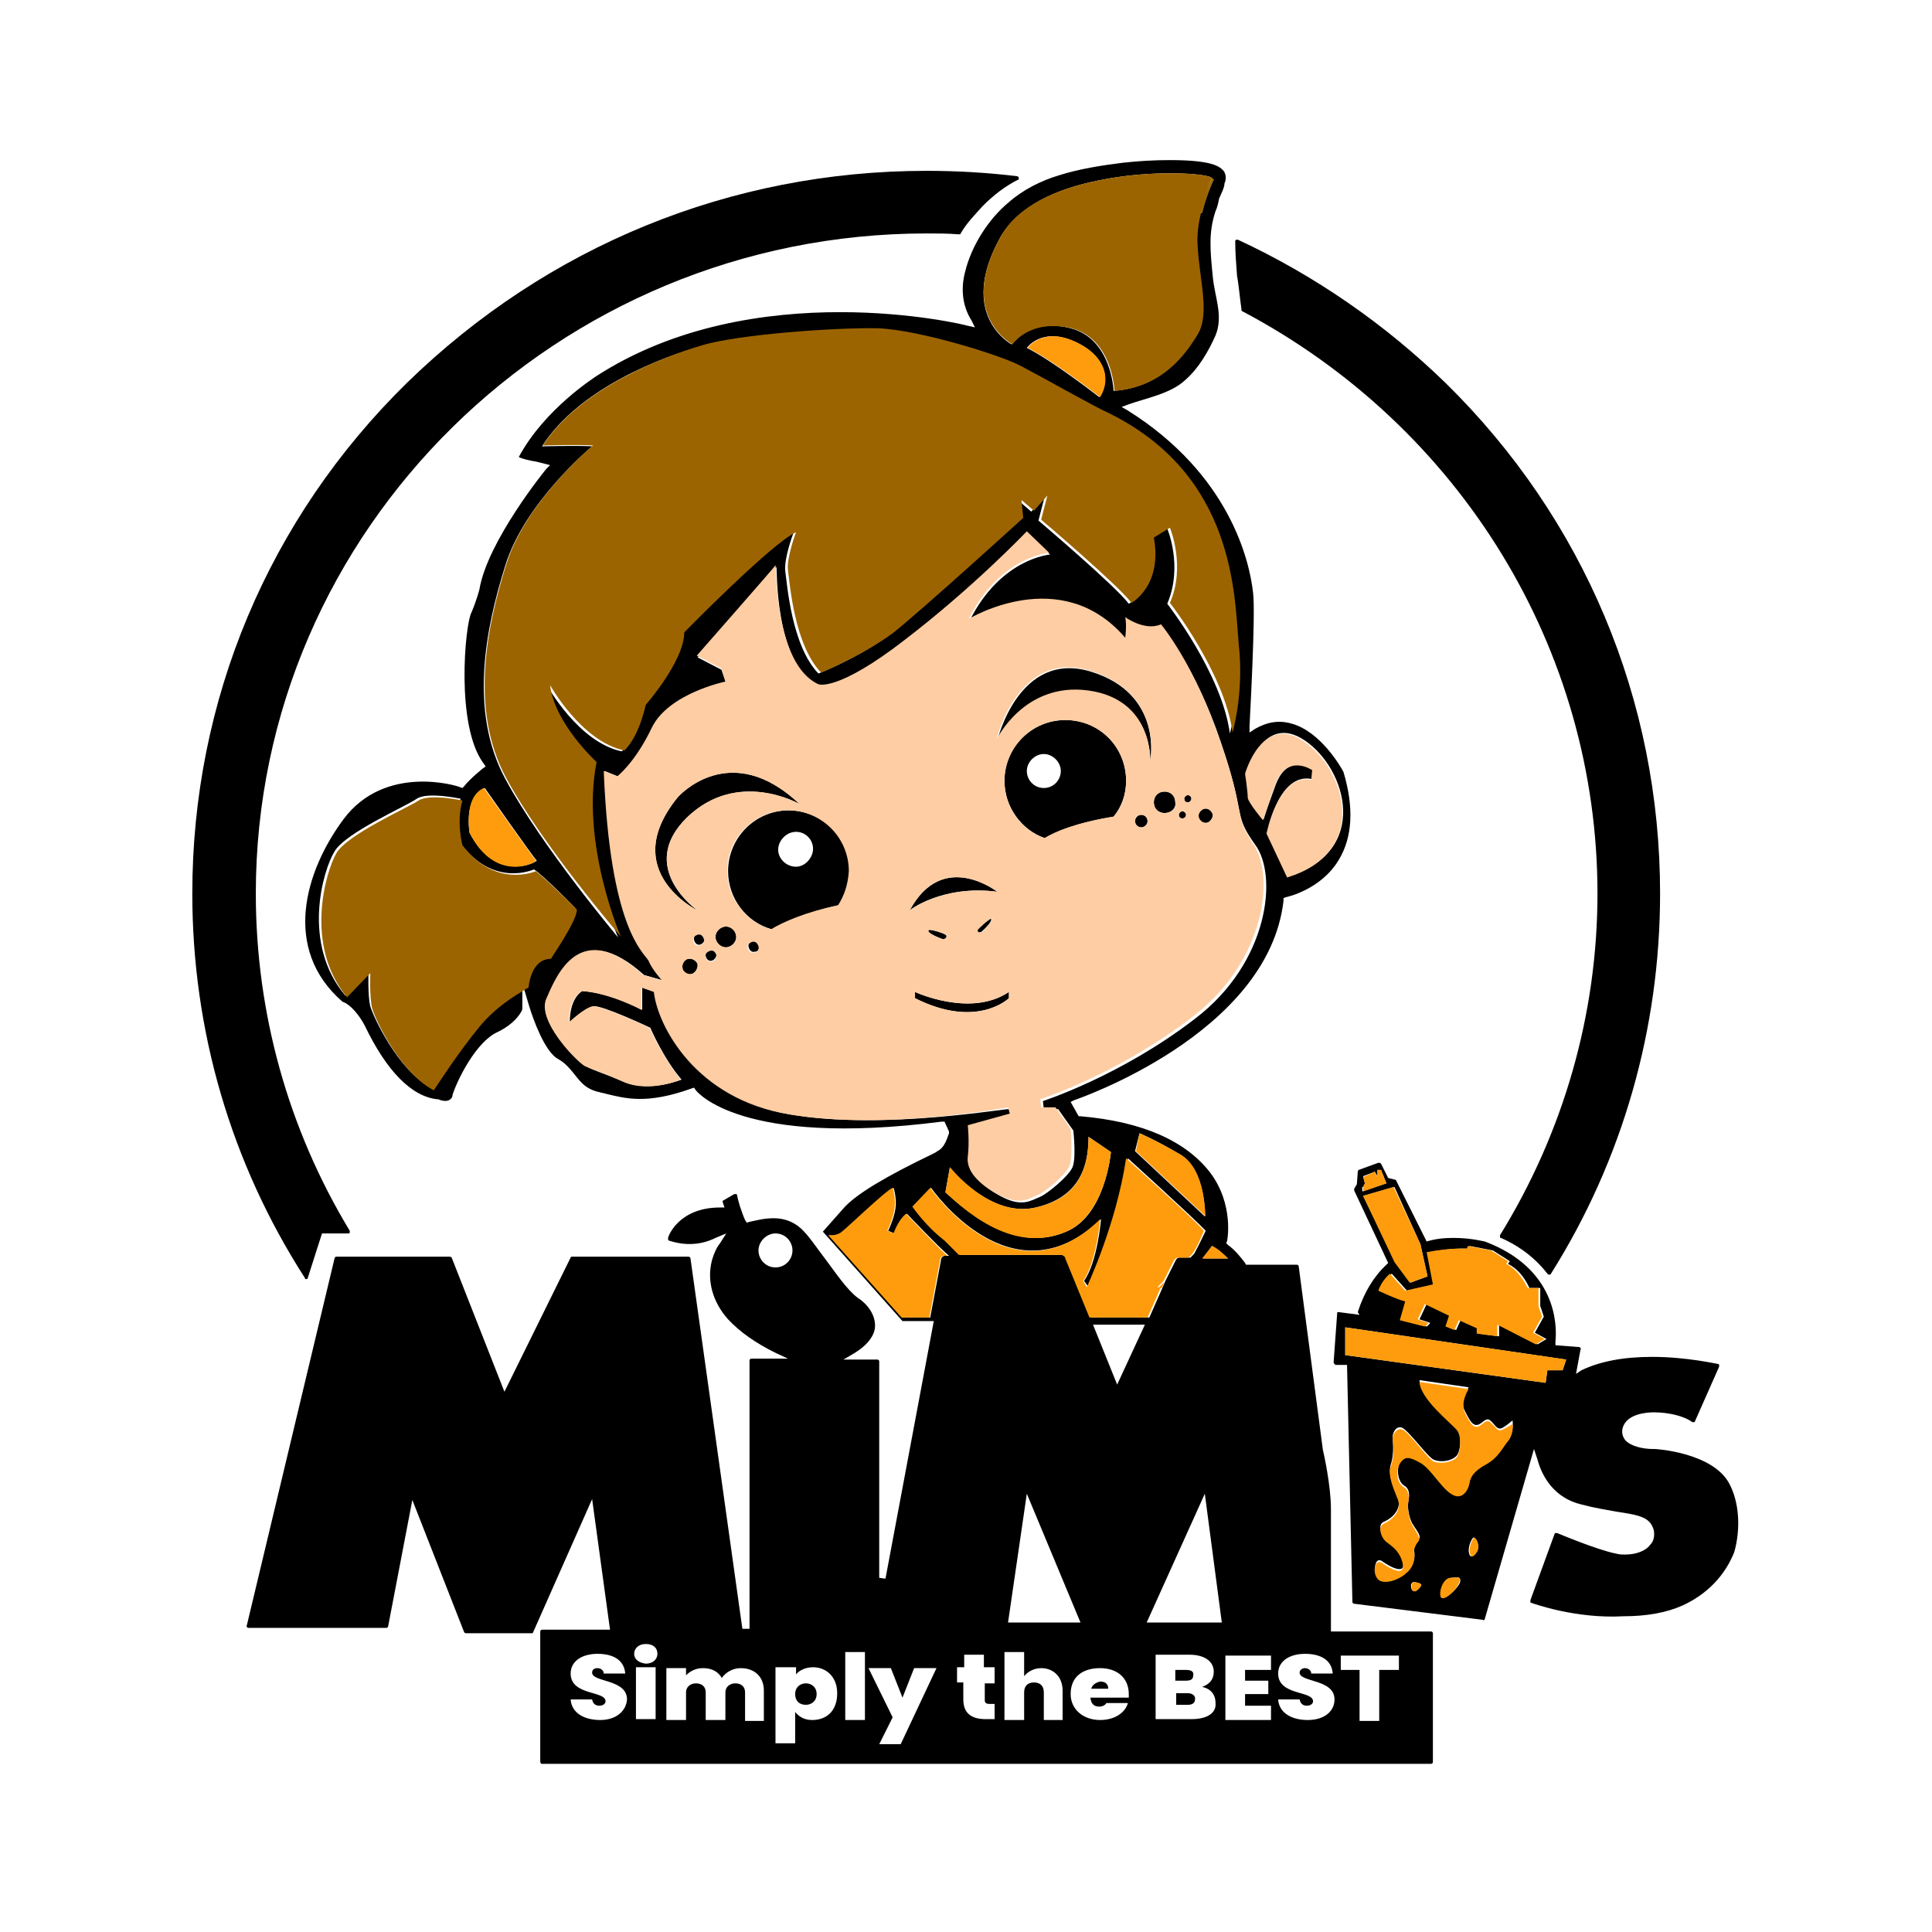 <svg xmlns="http://www.w3.org/2000/svg" xmlns:xlink="http://www.w3.org/1999/xlink" id="Layer_1" x="0px" y="0px" viewBox="0 0 216 216" style="enable-background:new 0 0 216 216;" xml:space="preserve"><style type="text/css">	.st0{fill:#9C6400;}	.st1{fill:#FFCDA3;}	.st2{fill:#FF9C0D;}</style><g id="CAFE"></g><path class="st0" d="M135.5,19.9C135.5,19.9,135.6,19.9,135.5,19.9c0,0.1-0.8,1.7-1.3,3.8c0.1,0,0.1,0,0.2,0.1 c0.5-2.1,1.3-3.7,1.3-3.7C135.7,20,135.7,19.9,135.5,19.9z"></path><g>	<path d="M81,103.6c-0.6,0.1-1.1,0.7-1,1.3c0.1,0.6,0.7,1.1,1.3,1c0.6-0.1,1.1-0.7,1-1.3C82.2,103.9,81.6,103.5,81,103.6z"></path>	<path d="M78.1,104.4c-0.4,0.1-0.6,0.4-0.5,0.7c0.1,0.4,0.4,0.6,0.7,0.5s0.5-0.4,0.5-0.7C78.7,104.6,78.4,104.4,78.1,104.4z"></path>	<path d="M79.4,106.2c-0.4,0.1-0.6,0.4-0.5,0.7c0.1,0.4,0.4,0.6,0.7,0.5s0.5-0.4,0.5-0.7C80,106.4,79.7,106.1,79.4,106.2z"></path>	<path d="M84.2,105.2c-0.4,0.1-0.6,0.4-0.5,0.7c0.1,0.4,0.4,0.6,0.7,0.5c0.4,0,0.5-0.4,0.5-0.7C84.8,105.4,84.5,105.2,84.2,105.2z"></path>	<path d="M109.2,104c0,0.4,0.5,0.2,0.5,0.2c1-0.9,1.2-1.3,1.1-1.5C110.7,102.6,109.2,103.9,109.2,104z"></path>	<path d="M111.5,99.7c0,0-6.1-4.8-9.8,2.1C101.6,101.8,105.3,98.9,111.5,99.7z"></path>	<path d="M88.2,90.6c-3.8,0-6.8,3.1-6.8,6.8c0,3,2,5.7,4.9,6.5c1.3-0.8,3.8-1.9,7.5-2.7c0.7-1.1,1.1-2.3,1.2-3.7  C95,93.6,91.9,90.6,88.2,90.6z M89,96.9C87.9,96.9,87,96,87,95S87.9,93,89,93s1.9,0.9,1.9,1.9S90,96.9,89,96.9z"></path>	<path d="M77,107.2c-0.4,0-0.8,0.5-0.7,1c0,0.4,0.5,0.8,1,0.7c0.4-0.1,0.7-0.5,0.7-1C78,107.5,77.4,107.1,77,107.2z"></path>	<path d="M129.4,144c0,0,0.3-0.3,0.7-0.7C129.7,143.7,129.4,144,129.4,144L129.4,144z"></path>	<path d="M76.8,91.4c5.7-5.5,12.6-1.5,12.6-1.5c-7.8-7.4-13.6-0.8-13.6-0.8C69,97.4,78,101.8,78,101.8S71.1,97,76.8,91.4z"></path>	<path d="M90.1,188.2c-0.6,0-1.2,0.4-1.2,1.2c0,0.8,0.5,1.2,1.2,1.2c0.6,0,1.2-0.4,1.2-1.2C91.3,188.6,90.7,188.2,90.1,188.2z"></path>	<path d="M103.8,104c-0.1,0.2,0.3,0.5,1.6,1c0,0,0.5,0,0.4-0.4C105.8,104.4,103.9,103.8,103.8,104z"></path>	<path d="M132.8,189.3h-1.3v1.3h1.3c0.5,0,0.8-0.2,0.8-0.6C133.7,189.6,133.3,189.3,132.8,189.3z"></path>	<path d="M123,188c-0.5,0.1-0.9,0.4-1,0.8h1.9C123.9,188.2,123.5,188,123,188z"></path>	<path d="M133.4,187.3c0.1-0.4-0.2-0.6-0.8-0.6h-1.2v1.2h1.2C133.2,187.9,133.4,187.7,133.4,187.3z"></path>	<path d="M132.2,91.5c0.3,0,0.4-0.2,0.4-0.4s-0.2-0.4-0.4-0.4s-0.4,0.2-0.4,0.4S131.9,91.5,132.2,91.5z"></path>	<path d="M138.8,34.6c0,0.1,0,0.2,0.1,0.2c24.4,12.9,39.7,37.8,39.7,65.1c0,13.5-3.8,26.7-10.9,38.2c0,0.1,0,0.1,0,0.2  c0,0,0,0.1,0.1,0.1c1.4,0.6,3.5,1.8,5.2,4c0.1,0.1,0.1,0.1,0.2,0.1s0.2,0,0.2-0.1c8-12.7,12.2-27.4,12.2-42.5  c0-21.6-8.5-41.9-24-57.1c-6.8-6.6-14.6-12-23.2-16h-0.1h-0.1c-0.1,0.1-0.1,0.1-0.1,0.2c0,1.2,0.1,2.5,0.2,3.8  C138.5,31.9,138.6,33.2,138.8,34.6z"></path>	<path d="M134.8,92c0.4,0,0.7-0.4,0.8-0.8c0-0.4-0.4-0.8-0.8-0.8s-0.8,0.4-0.8,0.8S134.3,92,134.8,92z"></path>	<path d="M132.8,89.7c0.3,0,0.4-0.3,0.4-0.4c0-0.3-0.2-0.4-0.4-0.4s-0.4,0.2-0.4,0.4S132.5,89.7,132.8,89.7z"></path>	<path d="M112.8,110.9c-4.3,2.9-10.5,0-10.5,0v0.7c6.9,3.5,10.5,0,10.5,0V110.9z"></path>	<path d="M34.2,143c0.1,0,0.2,0,0.2-0.1l1.6-5h2.9c0.1,0,0.2,0,0.2-0.1c0-0.1,0-0.1,0-0.2c-6.9-11.4-10.5-24.4-10.5-37.7  c0-40.7,33.7-73.8,75-73.8c1.2,0,2.4,0,3.6,0.1c0.1,0,0.2,0,0.2-0.1c0.7-1.2,1.6-2.1,2.5-3.1c1.2-1.2,2.5-2.2,3.9-2.9  c0.1,0,0.1-0.1,0.1-0.2s-0.1-0.2-0.2-0.2c-3.3-0.4-6.7-0.6-10.1-0.6c-21.9,0-42.4,8.4-58.1,23.7C30,58,21.5,78.3,21.5,99.9  c0,15.3,4.3,30.1,12.6,43C34.1,143,34.1,143,34.2,143z"></path>	<circle cx="127.6" cy="91.8" r="0.7"></circle>	<path d="M119.1,80.5c-3.8,0-6.8,3.1-6.8,6.8c0,2.9,1.9,5.5,4.5,6.4c1.2-0.7,3.5-1.7,7.7-2.4c0.9-1.1,1.4-2.5,1.4-4  C125.9,83.5,122.9,80.5,119.1,80.5z M116.7,88.1c-1.1,0-1.9-0.9-1.9-1.9s0.9-1.9,1.9-1.9s1.9,0.9,1.9,1.9S117.8,88.1,116.7,88.1z"></path>	<path d="M160,182.4h-11.2v-13.7c0-2.6-0.8-6.2-0.9-6.6l-2.7-20.5c0-0.1-0.1-0.2-0.2-0.2h-5.7l-0.1-0.2c-0.6-0.8-1.2-1.5-1.9-2  l-0.2-0.2l0.1-0.3c0,0,0.8-4-1.9-7.6c-2.7-3.5-7.5-5.7-14.5-6.3h-0.2l-0.9-1.6l0.4-0.2c0.3-0.1,21.7-7.4,23.4-22.3v-0.3l0.3-0.1  c0,0,3.9-0.8,5.9-4.2c1.5-2.5,1.7-5.8,0.5-9.8c-0.2-0.4-2.5-4.5-5.8-5.4c-1.4-0.4-2.7-0.2-4.1,0.6l-0.6,0.4v-0.7  c0-0.2,0.7-12.5,0.4-14.9c-0.4-3.7-2.7-13.3-14-20.4l-0.7-0.4c0,0,0.8-0.3,0.8-0.3c2-0.7,4.7-1.2,6.3-2.7c1.5-1.3,2.6-3.2,3.4-5  c0.9-2.2-0.1-4.3-0.3-6.5c-0.3-3-0.5-5,0.3-7.4c0.2-0.4,0.3-0.9,0.4-1.4c0.2-0.5,0.6-1.2,0.6-1.7c0.2-0.4,0.2-1-0.1-1.4  c-0.4-0.4-1-1.2-6-1.2c-1.8,0-3.5,0.1-5.3,0.3c-2.4,0.3-4.9,0.7-7.1,1.4c-2,0.6-4,1.6-5.6,3c-2.3,1.9-4.2,4.9-4.9,7.8  c-0.5,1.9-0.3,3.8,0.7,5.4c0,0,0.4,0.8,0.4,0.8l-0.9-0.2c-0.2-0.1-23.8-5.8-41.5,5.7c-0.1,0.1-5.7,3.6-8.6,9  c0.4,0.2,1.2,0.4,1.9,0.5l1.6,0.4l-0.4,0.4c-0.1,0.1-6.6,8.1-7.5,13.5c0,0-0.3,1.2-0.9,2.6c-0.7,1.3-1.8,12.7,1.4,16.9l0.2,0.3  l-0.3,0.2c0,0-1.5,1.2-2.1,2l-0.2,0.2l-0.3-0.1c-0.1-0.1-8.3-2.7-13,3.6c-4.3,5.8-6.9,14.5-0.1,20.4c0.4,0.1,1.5,0.8,2.5,2.7  c2.4,5,5.2,7.9,8.1,8.2h0.1c0.2,0.1,0.8,0.3,1.2,0.1c0.2-0.1,0.4-0.3,0.4-0.6c0.5-1.6,2.6-5.9,5-7c2.1-1,2.8-2.4,2.8-2.6v-2.3  c-1,0.5-3.3,1.9-5,4.1c-2.4,2.9-5.1,7.1-5.1,7.1c-3.8-2-6.6-8.1-6.9-9.2c-0.3-1.2-0.2-3.9-0.2-3.9l-2.6,2.7  c-4.9-5.8-2.5-14-1.2-16.1c1.2-2.1,8.1-5.1,9.2-5.9c1.2-0.8,4.9,0,4.9,0c-0.7,2.4,0,5,0,5c3.7,5,8.2,2.9,8.2,2.9  c1.1,0.7,4.6,4.3,4.6,4.3c0,1.3-2.9,5.4-2.9,5.5c-2.3,0-2.4,3.4-2.4,3.4s-0.1,0.1-0.4,0.2l0.6,2c0.4,1.3,1.7,5,3.2,5.8  c0.9,0.5,1.4,1.2,1.9,1.8c0.7,0.9,1.3,1.6,2.7,1.9c0.3,0.1,0.5,0.1,0.8,0.2c2.1,0.5,4.5,1.2,9.5-0.6l0.3-0.1l0.2,0.3  c0.1,0.1,4.9,6.4,27.5,3.5h0.3l0.5,1.1v0.2c-0.1,0.2-0.4,1.6-1.3,2c-0.1,0.1-0.3,0.2-0.5,0.3c-5.2,2.5-8.6,4.5-10,6.1l-2.3,2.6  l8.9,10h3.5l-5.4,28.8l-0.7-0.1v-24.2c0-0.1-0.1-0.2-0.2-0.2h-3.8l1.2-0.7c1.3-0.8,2.1-1.7,2.3-2.7c0.2-1.2-0.5-2.6-1.9-3.5  c-1.2-0.9-2.4-2.7-3.6-4.3c-1-1.3-1.9-2.7-2.8-3.5c-0.8-0.7-1.8-1.1-3-1.1c-1.2,0-2.1,0.3-2.7,0.4l-0.3,0.1l-0.2-0.3  c-0.4-0.9-0.8-2.2-0.9-2.8c0,0,0-0.1-0.1-0.1s-0.1,0-0.2,0l-1.2,0.7c-0.1,0-0.1,0.1-0.1,0.2l0.2,0.6h-0.5c-4.6,0-5.8,3.2-5.8,3.4  c0,0.1,0,0.2,0,0.2s0,0.1,0.1,0.1c1.8,0.6,3.6,0.5,5.2-0.3l1.2-0.5l-0.7,1.1c-0.4,0.5-0.7,1.2-0.9,1.9c-0.6,2.3,0.1,4.7,1.8,6.6  c1.4,1.5,3.2,2.7,5.2,3.7l1.5,0.7h-4.1c-0.1,0-0.2,0.1-0.2,0.2v30h-0.8l-5.8-41.4c0-0.1-0.1-0.2-0.2-0.2h-13c-0.1,0-0.2,0-0.2,0.1  l-7.4,15l-5.9-15c0,0-0.1-0.1-0.2-0.1H37.6c-0.1,0-0.2,0.1-0.2,0.2l-9.8,41c-0.1,0.1,0,0.1,0,0.2c0.1,0.1,0.1,0.1,0.2,0.1h15.4  c0.1,0,0.2-0.1,0.2-0.2l2.7-14.1l5.8,14.8c0,0,0.1,0.1,0.2,0.1h7.3c0.1,0,0.2,0,0.2-0.1l6.6-14.9l2,14.6h-7.6  c-0.1,0-0.2,0.1-0.2,0.2V197l0.1,0.2c0,0,0,0,0.1,0H160c0.1,0,0.2-0.1,0.2-0.2v-14.4C160.2,182.5,160.1,182.4,160,182.4z   M86.7,141.7c-1.1,0-1.9-0.9-1.9-1.9s0.9-1.9,1.9-1.9c1.1,0,1.9,0.9,1.9,1.9S87.8,141.7,86.7,141.7z M67.1,192.3  c-1.8,0-3.2-0.8-3.3-2.3h2.4c0.1,0.5,0.4,0.7,0.8,0.7c0.4,0,0.7-0.2,0.7-0.5c0-1.2-3.9-0.6-3.9-3.1c0-1.4,1.3-2.2,3-2.2  c1.9,0,3,0.8,3.1,2.2h-2.4c0-0.4-0.4-0.6-0.7-0.6c-0.4,0-0.6,0.2-0.6,0.5c0,1.1,3.9,0.7,3.9,3C70,191.3,68.9,192.3,67.1,192.3z   M73.3,192.2h-2.2v-5.8h2.2V192.2z M72.2,186c-0.8-0.1-1.3-0.5-1.3-1.1c0-0.6,0.5-1.1,1.3-1.1s1.3,0.4,1.3,1.1  C73.5,185.5,73,186,72.2,186z M85.5,192.4h-2.2v-3.2c0-0.6-0.4-1-1.1-1c-0.6,0-1.1,0.4-1.1,1v3.1h-2.2v-3.1c0-0.6-0.4-1-1.1-1  c-0.6,0-1.1,0.4-1.1,1v3.1h-2.2v-5.8h2.2v0.8c0.4-0.4,1-0.8,1.9-0.8c1,0,1.7,0.4,2.1,1.1c0.4-0.6,1.2-1.1,2.1-1.1  c1.6,0,2.6,1,2.6,2.5V192.4z M90.8,192.3c-0.9,0-1.5-0.4-1.9-0.9v3.5h-2.2v-8.5H89v0.8c0.3-0.4,1-0.8,1.9-0.8  c1.5,0,2.7,1.1,2.7,2.9C93.6,191.3,92.4,192.3,90.8,192.3z M135.5,139.3c0.7,0.4,1.2,0.9,1.8,1.4h-2.8L135.5,139.3z M127.4,126.7  c0,0,1.7,0.7,4.6,2.4c2.9,1.8,2.7,7,2.7,6.9l-7.8-7.3L127.4,126.7z M145.9,82.8c4.7,3.2,7.3,12.4-1.9,15.2l-2.3-4.9  c0,0,1.2-6.8,5-6l0.1-1.1c0,0-2.8-2-4.2,1.8s-1.3,3.8-1.3,3.8s-1.6-1.9-1.6-2.5c0-0.7-0.3-2.7-0.3-2.7S141.2,79.6,145.9,82.8z   M111.8,26.6c2-3.6,6.4-5.5,10.9-6.4c6.1-1.3,12.4-0.8,12.8-0.3c0.1,0.1,0.2,0.1,0.2,0.2c0,0-0.8,1.6-1.3,3.7c-0.1,0-0.1,0-0.2-0.1  c-0.3,1.2-0.5,2.5-0.4,3.8c0.2,3.8,1.4,7.6,0,9.9c-1.4,2.3-4,5.9-9.3,6.3c0,0-0.2-5.8-4.8-7c-4.6-1.2-6.6,1.8-6.6,1.8  S107,35.3,111.8,26.6z M122.9,44.4c0,0-5.4-4.2-8.1-5.5c0,0,1.6-2.3,5.1-0.8C123.5,39.6,124.3,42.3,122.9,44.4z M52.5,93.1  c0,0-0.7-4,1.7-5c0,0,5.6,8,5.8,8.1S55.5,98.9,52.5,93.1z M56.5,87.1c-4.1-7.6-2.2-16.9,0-23.9c2.2-7.1,9.7-13.3,9.7-13.3  c-1.6-0.1-5.6,0-5.6,0c4.2-6.6,13.8-10.1,17.8-11.2c4-1.2,14.8-2,19.5-1.9c4.7,0.2,14,3.1,16.1,4.3c2.1,1.2,8.5,4.8,9.5,5.1  c14.4,7.1,14.2,20.6,14.7,26c0.6,5.4-0.7,9.8-0.7,9.8c-0.9-6.7-7-14.5-7-14.5c1.8-4.2,0-8.4,0-8.4l-1.8,1.1c1,5.4-2.5,7.3-2.5,7.3  c-1.5-2-10.1-9.3-10.1-9.3l0.7-2.7l-1.5,1.7l-1.4-1.2l0.2,2c0,0-11.2,10.2-14.6,12.9c-3.4,2.6-8,4.4-8,4.4c-3-3.1-3.5-10-3.7-11.4  c-0.2-1.4,0.9-4.3,0.9-4.3c-2.7,1.2-12.5,11.2-12.5,11.2c0,3.2-4.3,8.1-4.3,8.1c-0.9,3.9-2.4,5.1-2.4,5.1c-4.8-1-8.3-7.3-8.3-7.3  c0.5,4.3,5.2,8.6,5.2,8.6c-1.8,9.1,2.7,19.5,2.7,19.5S60.6,94.7,56.5,87.1z M88.4,124.6c-10.6-1.8-14.8-10-15.2-13.7l-1.4-0.5v2.5  c0,0-3.5-1.9-6.7-2.1c0,0-1.4,0.7-1.4,3.5c0,0,1.9-1.7,2.7-1.8c1-0.1,6.3,2.4,6.3,2.4s1.5,3.5,3.5,5.8c0,0-3.4,1.4-6.3,0.3  c-2.9-1.2-3.5-1.3-4.4-1.8c-0.9-0.4-5.5-5.1-4.3-7.6c1.1-2.5,3.7-9,10.8-2.6l2.1,0.6c0,0-1.1-1.2-1.5-2.2c-0.5-1-4.3-3.5-5-21.2  l1.5,0.6c0,0,1.9-1.5,3.9-5.3c1.9-3.8,8.2-5.1,8.2-5.1l-0.5-1.5l-2.7-1.4c0,0,8.7-9.9,8.8-10.1c0.1-0.3-0.3,11,4.8,13.3  c0,0,2.1,0.9,9.7-5c7.7-5.9,13.6-12.1,13.6-12.1l2.5,2.4c0,0-5.5,0.4-9,7.4c0,0,10.4-6.3,17.5,2.1c0,0,0.2-1.4,0-2.3  c0,0,2.2,1.6,4,0.8c0,0,3.7,4.4,6.6,13c2.9,8.5,1.3,7.9,3.8,11.4c2.6,3.4,1.6,13.2-6.7,19.5c-8.3,6.4-17,9.2-17,9.2l0.1,0.9h1.6  l1.7,2.4c0,0,0.4,3.5-0.2,4.3c-0.5,0.9-2.6,2.7-3.5,3.1c-1,0.4-2,1.2-4.3,0c-2.3-1.2-3.7-2.7-3.5-4.3c0.2-1.6,0-3.5,0-3.5l4.7-1.3  l-0.2-0.7C112.8,123.8,99.1,126.4,88.4,124.6z M106.2,130.5c0,0,4.4,5.7,9.6,4.5c5.1-1.2,5.9-4.9,5.9-7.9l2.5,1.7  c0,0-0.6,7.1-5,8.9c-4.4,1.9-8.9-0.2-13.5-4.4L106.2,130.5z M96.7,192.3h-2.2v-7.6h2.2V192.3z M100.7,195h-2.4l1.5-3l-2.7-5.5h2.5  l1.3,3.3l1.3-3.3h2.5L100.7,195z M105.7,140.4c-0.3,0-0.5,0.2-0.5,0.5l-1.2,6.4h-3.1l-8.2-9.2c0,0,0.8,0.2,1.4-0.3  c0.6-0.4,4.9-4.6,5.8-5c0,0,0.4,1.2,0.2,2.4c-0.2,1.2-0.8,2.4-0.8,2.4l0.7,0.3c0,0,0.5-1.5,1.4-2.2c0,0,3.5,3.7,4.7,4.7H105.7z   M105.7,138.7c-2.2-1.7-3.6-3.8-3.6-3.8l2-2.1c0,0,9,13.1,19,3.5c0,0-0.4,4.8-1.9,6.9l0.5,0.7c0,0,3.4-6.9,4.4-14.4  c0,0,7.4,6.7,8.7,8.1c0,0-0.9,1.9-1.2,2.4c0,0.1-0.3,0.4-0.5,0.6h-1.2c-0.3,0-0.4,0.2-0.5,0.4l-1.1,2.2l-0.3,0.7l-1.5,3.4h-6.5  l-2.7-6.6c-0.1-0.3-0.3-0.4-0.4-0.4h-11.5C106.7,139.7,106.1,139.1,105.7,138.7z M120.8,181.4h-8.1l2.1-14.4L120.8,181.4z   M111.3,188.2h-1.2v1.9c0,0.3,0.2,0.4,0.5,0.4h0.6v1.7h-1c-1.4,0-2.5-0.5-2.5-2.2v-1.9h-0.7v-1.7h0.8v-1.4h2.2v1.4h1.2V188.2z   M118.9,192.3h-2.2v-3.1c0-0.7-0.4-1.1-1.1-1.1s-1.1,0.4-1.1,1.1v3.1h-2.2v-7.6h2.2v2.7c0.4-0.5,1.1-0.9,1.9-0.9  c1.4,0,2.4,1,2.4,2.5V192.3z M126.2,189.8h-4.3c0.1,0.7,0.4,1,1,1c0.4,0,0.7-0.2,0.8-0.4h2.4c-0.3,1.1-1.5,1.9-3.1,1.9  c-1.9,0-3.3-1.2-3.3-2.9c0-1.9,1.3-2.9,3.3-2.9c1.9,0,3.2,1.1,3.2,2.9C126.2,189.6,126.2,189.8,126.2,189.8z M124.9,154.8l-2.7-6.7  h5.8L124.9,154.8z M133.2,192.2h-4v-7.2h3.8c1.6,0,2.7,0.7,2.7,1.9c0,0.9-0.5,1.4-1.3,1.7c1,0.2,1.5,0.9,1.5,1.8  C136,191.5,135,192.2,133.2,192.2z M128.2,181.4l6.5-14.4l1.9,14.4H128.2z M142.1,186.7h-2.9v1.2h2.6v1.5h-2.6v1.3h2.9v1.6H137  v-7.2h5.1V186.7z M146.2,192.3c-1.8,0-3.2-0.8-3.3-2.3h2.4c0.1,0.5,0.4,0.7,0.8,0.7c0.4,0,0.7-0.2,0.7-0.5c0-1.2-3.9-0.6-3.9-3.1  c0-1.4,1.3-2.2,3-2.2c1.9,0,3,0.8,3.1,2.2h-2.4c0-0.4-0.4-0.6-0.7-0.6s-0.6,0.2-0.6,0.5c0,1.1,3.9,0.7,3.9,3  C149.2,191.3,148.1,192.3,146.2,192.3z M156.3,186.7h-2.1v5.7h-2.2v-5.7h-2.1v-1.6h6.5V186.7z"></path>	<path d="M193.3,165.8c-1.9-3.4-8.1-3.8-8.3-3.8h-0.2c-1.1,0-2.5-0.3-3.1-1c-0.3-0.4-0.4-0.8-0.3-1.3c0.4-1.6,2.6-1.8,3.5-1.8  c1.6,0,3.4,0.4,4.3,1.1c0.1,0,0.1,0,0.2,0c0,0,0.1,0,0.1-0.1l2.7-6.1c0-0.1,0-0.1,0-0.2c0,0,0-0.1-0.1-0.1c-0.1,0-3.5-0.8-7.4-0.8  c-3.2,0-5.8,0.5-7.9,1.5l-0.6,0.4l0.5-2.7c0.1-0.1,0-0.2,0-0.2c-0.1-0.1-0.1-0.1-0.2-0.1l-2.6-0.2v-0.4c0.2-1.9,0.1-8.2-7.9-11.2  c-0.1,0-1.5-0.4-3.5-0.4c-1.1,0-2,0.1-3,0.4l-3.4-6.8c0,0,0-0.1-0.1-0.1l-0.8-0.2l-0.8-1.6c-0.1-0.1-0.2-0.1-0.3-0.1l-2.2,0.8  c0,0-0.1,0.1-0.1,0.2l-0.1,1.4l-0.3,0.5c0,0.1,0,0.1,0,0.2l3.8,8.1l-0.2,0.2c-1.4,1.3-2.5,3.1-3.2,5.3L152,147l-2.3-0.3h-0.1  c-0.1,0-0.1,0-0.1,0.1l-0.4,5.5c0,0.1,0.1,0.2,0.1,0.2c0.1,0.1,0.1,0.1,0.2,0.1h1.2l0.6,26.5c0,0.1,0.1,0.2,0.2,0.2l14.4,1.8  c0.1,0.1,0.2,0,0.2-0.1l5.5-19l0.4,1.2c0.5,1.9,1.9,4.3,4.9,5c1.5,0.4,2.8,0.6,3.9,0.8c2.6,0.4,3.8,0.6,4.2,2.1  c0.1,0.6,0,1.2-0.4,1.6c-0.5,0.7-1.6,1.1-2.8,1.1c-0.4,0-0.6,0-1-0.1c-2.1-0.4-6.6-2.3-6.6-2.3c-0.1,0-0.1,0-0.2,0  c0,0-0.1,0-0.1,0.1l-2.7,7.4c0,0.1,0,0.1,0,0.2c0,0,0,0.1,0.1,0.1c0.3,0.1,5,1.8,10.3,1.5c2.6,0,4.8-0.4,6.6-1.2  c3.5-1.6,5.1-4.2,5.8-6C194.6,171,194.5,168,193.3,165.8z M152.4,132.7l0.2-0.4l-0.2-0.8l1.3-0.5l0.3,0.5v-0.7h0.4l0.6,1.5  l-2.7,0.9V132.7z M152.4,133.7l3.5-1l2.9,6.4l0.8,3.6l-1.9,0.7l-1.7-2.3L152.4,133.7z M155.6,142.4l1.7,1.9l3.1-0.7l-0.7-3.6  c2.7-0.5,4.1-0.4,4.5-0.4l0.1-0.3l2.6,0.5l1.9,1.2l-0.2,0.3c1.5,0.8,2.1,2.1,2.4,2.7h1.2v2l0.4,1.2l-1,1.8l1.3,0.7l-1,0.6l-4.3-2.2  v1.3l-2.3-0.3v-0.6l-2-0.9l-0.5,1.1l-1-0.4l0.4-1.2l-2.7-1.3l-0.8,1.7l1.2,0.4c0,0-0.3,0.4-0.4,0.4c-0.1,0-2.8-0.7-2.8-0.7l0.7-2.1  c-0.9-0.3-3-1.2-3-1.2C154.7,143.1,155.6,142.4,155.6,142.4z M158.8,177.4c-0.3,0.4-0.6,0.6-0.9,0.4c-0.2-0.2-0.3-1.1,0.4-0.9  C158.7,177,159.1,177.1,158.8,177.4z M163.2,177c-0.4,0.8-1.7,1.9-2,1.6c-0.4-0.5,0.2-2.2,1.1-2.2  C162.7,176.4,163.5,176.1,163.2,177z M165.1,173.4c-0.4,0.7-0.8,0.9-0.9,0c0-0.9,0.5-1.5,0.5-1.5  C165,171.9,165.5,172.7,165.1,173.4z M168.7,160.8c-0.7,0.9-1.1,1.9-2.5,2.7c-1.4,0.8-1.8,1.5-1.9,2.1c-0.1,0.6-0.8,2-2.1,1.2  c-1.2-0.9-2.4-2.9-3.5-3.5c-1.2-0.6-1.6-0.7-2.1,0c-0.5,0.8-0.4,2.3,0.4,2.8c0.9,0.5,0.4,1.9,0.4,2s0,1.5,0.6,2.4  c0.6,0.9,0.9,1.3,0.6,1.6s-0.6,0.9-0.5,1.3c0.1,0.4,0.1,1.5-0.9,2.3c-1,0.9-2.7,1.3-3.2,0.6c-0.5-0.7-0.3-2.4,0.6-1.7  c1,0.7,2.7,1.5,2.2-0.1c-0.4-1.6-1.8-2.1-2-2.5c-0.3-0.4-0.9-1.6,0-1.9c0.9-0.4,1.9-1.4,1.5-2.6c-0.4-1.2-1.2-2.6-0.8-3.8  c0.4-1.2,0.2-2.7,0.2-3.1c0-0.3,0.3-1.2,1-1s2.9,3.3,3.6,3.6s1.9,0.2,2.5-0.4c0.5-0.4,0.7-2.5,0-3.2c-0.7-0.8-4-3.4-4.1-5.3  l5.5,0.8c0,0-1.1,1.5-0.4,2.7c0.6,1.2,0.9,1.6,1.4,1.5c0.5-0.1,0.9-0.9,1.4-0.5c0.5,0.4,0.7,1,1.2,0.9c0.4-0.1,1.3-0.9,1.3-0.9  S169.3,159.9,168.7,160.8z M174.7,153.2H173l-0.2,1.4l-22.4-3.1v-3.1l24.7,3.6L174.7,153.2z"></path>	<path d="M130.2,90.9c0.7,0,1.3-0.5,1.2-1.2c0-0.7-0.5-1.2-1.2-1.2c-0.7,0-1.2,0.5-1.2,1.2C129,90.4,129.5,90.9,130.2,90.9z"></path>	<path d="M121.7,77.3c7.2,1,6.9,7.8,6.9,7.8s1.5-7.5-6.6-10c-8.1-2.5-10.5,7.7-10.5,7.7S114.6,76.3,121.7,77.3z"></path></g><path class="st1" d="M136.4,82.8c-2.9-8.6-6.6-13-6.6-13c-1.8,0.8-4-0.8-4-0.8c0.2,0.9,0,2.3,0,2.3c-7.2-8.4-17.5-2.1-17.5-2.1 c3.5-7,9-7.4,9-7.4l-2.5-2.4c0,0-5.9,6.2-13.6,12.1c-7.6,5.9-9.7,5-9.7,5c-5-2.3-4.7-13.6-4.8-13.3c-0.1,0.2-8.8,10.1-8.8,10.1 l2.7,1.4l0.5,1.5c0,0-6.3,1.3-8.2,5.1C71,85.3,69,86.8,69,86.8l-1.5-0.6c0.7,17.6,4.4,20.2,5,21.2c0.4,1,1.5,2.2,1.5,2.2l-2.1-0.6 c-7.1-6.5-9.7,0.1-10.8,2.6c-1.2,2.5,3.5,7.2,4.3,7.6c0.9,0.4,1.5,0.5,4.4,1.8c2.9,1.2,6.3-0.3,6.3-0.3c-1.9-2.3-3.5-5.8-3.5-5.8 s-5.3-2.5-6.3-2.4c-0.9,0.1-2.7,1.8-2.7,1.8c0-2.7,1.4-3.5,1.4-3.5c3.2,0.2,6.7,2.1,6.7,2.1v-2.5l1.4,0.5c0.4,3.7,4.6,12,15.2,13.7 c10.6,1.8,24.4-0.8,24.4-0.8l0.2,0.7l-4.7,1.3c0,0,0.2,1.9,0,3.5c-0.2,1.6,1.2,3.1,3.5,4.3c2.3,1.2,3.4,0.4,4.3,0 c1-0.4,3-2.2,3.5-3.1c0.5-0.9,0.2-4.3,0.2-4.3l-1.7-2.4h-1.6l-0.1-0.9c0,0,8.7-2.8,17-9.2c8.3-6.3,9.3-16.1,6.7-19.5 C137.8,90.7,139.4,91.3,136.4,82.8z M75.8,89.1c0,0,5.8-6.6,13.6,0.8c0,0-6.9-4-12.6,1.5C71.1,97,78,101.8,78,101.8 S69,97.4,75.8,89.1z M77.3,108.9c-0.4,0.1-1-0.3-1-0.7c-0.1-0.4,0.3-1,0.7-1c0.4-0.1,1,0.3,1,0.7C78,108.3,77.7,108.8,77.3,108.9z  M78.2,105.7c-0.4,0.1-0.6-0.2-0.7-0.5c-0.1-0.4,0.2-0.6,0.5-0.7c0.4-0.1,0.6,0.2,0.7,0.5C78.8,105.3,78.6,105.6,78.2,105.7z  M79.6,107.5c-0.4,0.1-0.6-0.2-0.7-0.5c-0.1-0.4,0.2-0.6,0.5-0.7c0.4-0.1,0.6,0.2,0.7,0.5C80.1,107.1,79.9,107.4,79.6,107.5z  M81.3,105.9c-0.6,0.1-1.2-0.4-1.3-1c-0.1-0.6,0.4-1.2,1-1.3c0.6-0.1,1.2,0.4,1.3,1C82.4,105.2,82,105.8,81.3,105.9z M84.3,106.5 c-0.4,0.1-0.6-0.2-0.7-0.5c-0.1-0.4,0.2-0.6,0.5-0.7c0.4-0.1,0.6,0.2,0.7,0.5C84.9,106.1,84.7,106.5,84.3,106.5z M93.7,101.2 c-3.7,0.8-6.2,1.9-7.5,2.7c-2.8-0.8-4.9-3.5-4.9-6.5c0-3.7,3-6.8,6.8-6.8c3.7,0,6.8,3,6.8,6.8C94.8,98.9,94.4,100.1,93.7,101.2z  M111.5,99.7c-6.1-0.8-9.8,2.1-9.8,2.1C105.3,94.9,111.5,99.7,111.5,99.7z M109.8,104.2c0,0-0.5,0.2-0.5-0.2c0-0.1,1.4-1.4,1.6-1.3 C111,102.9,110.7,103.3,109.8,104.2z M105.4,105c-1.3-0.4-1.7-0.8-1.6-1c0.1-0.2,1.9,0.4,2,0.5C106,105,105.4,105,105.4,105z  M112.8,111.6c0,0-3.5,3.5-10.5,0v-0.7c0,0,6.2,2.9,10.5,0V111.6z M124.5,91.3c-4.3,0.7-6.6,1.7-7.7,2.4c-2.7-0.9-4.5-3.5-4.5-6.4 c0-3.7,3-6.8,6.8-6.8c3.8,0,6.8,3,6.8,6.8C125.9,88.9,125.4,90.3,124.5,91.3z M127.6,92.5c-0.4,0-0.7-0.3-0.7-0.7s0.3-0.7,0.7-0.7 c0.4,0,0.7,0.3,0.7,0.7S127.9,92.5,127.6,92.5z M128.6,85c0,0,0.3-6.8-6.9-7.8c-7.2-1-10.3,5.5-10.3,5.5s2.4-10.2,10.5-7.7 C130.1,77.5,128.6,85,128.6,85z M130.2,90.9c-0.7,0-1.2-0.5-1.2-1.2c0-0.7,0.5-1.2,1.2-1.2c0.7,0,1.2,0.5,1.2,1.2 C131.6,90.4,130.9,90.9,130.2,90.9z M132.2,91.5c-0.3,0-0.4-0.2-0.4-0.4s0.2-0.4,0.4-0.4s0.4,0.2,0.4,0.4S132.4,91.5,132.2,91.5z  M132.8,89.7c-0.3,0-0.4-0.2-0.4-0.4s0.2-0.4,0.4-0.4s0.4,0.2,0.4,0.4C133.2,89.4,133.1,89.7,132.8,89.7z M134.8,92 c-0.4,0-0.8-0.4-0.8-0.8s0.4-0.8,0.8-0.8s0.8,0.4,0.8,0.8C135.5,91.7,135.2,92,134.8,92z"></path><path class="st1" d="M141.2,91.7c0,0,0,0,1.3-3.8s4.2-1.8,4.2-1.8l-0.1,1.1c-3.7-0.8-5,6-5,6l2.3,4.9c9.2-2.8,6.6-12,1.9-15.2 c-4.7-3.2-6.6,3.6-6.6,3.6s0.3,2,0.3,2.7C139.6,89.8,141.2,91.7,141.2,91.7z"></path><path class="st2" d="M129.9,144L129.9,144l0.3-0.7c-0.4,0.4-0.7,0.7-0.7,0.7H129.9z"></path><path class="st2" d="M120,38.1c-3.5-1.5-5.1,0.8-5.1,0.8c2.7,1.3,8.1,5.5,8.1,5.5C124.3,42.3,123.5,39.6,120,38.1z"></path><path class="st2" d="M52.5,93.1c2.9,5.8,7.6,3.3,7.4,3.1s-5.8-8.1-5.8-8.1C51.8,89.1,52.5,93.1,52.5,93.1z"></path><path class="st2" d="M115.8,135c-5.1,1.2-9.6-4.5-9.6-4.5l-0.5,2.8c4.5,4.3,9,6.3,13.5,4.4c4.4-1.9,5-8.9,5-8.9l-2.5-1.7 C121.7,130.1,120.9,133.9,115.8,135z"></path><path class="st2" d="M121.1,143.2c1.5-2.1,1.9-6.9,1.9-6.9c-9.9,9.7-19-3.5-19-3.5l-2,2.1c0,0,1.4,2.1,3.6,3.8c0.4,0.4,1,1,1.6,1.6 h11.5c0.2,0.1,0.4,0.2,0.4,0.4l2.7,6.6h6.5l1.5-3.4v0h-0.4h0c0,0,0.3-0.3,0.7-0.7l1.1-2.2c0.1-0.2,0.3-0.4,0.5-0.4h1.2 c0.3-0.3,0.5-0.5,0.5-0.6c0.4-0.4,1.2-2.4,1.2-2.4c-1.2-1.4-8.7-8.1-8.7-8.1c-1.1,7.4-4.4,14.4-4.4,14.4L121.1,143.2z"></path><path class="st2" d="M101.3,135.7c-0.9,0.7-1.4,2.2-1.4,2.2l-0.7-0.3c0,0,0.6-1.2,0.8-2.4c0.2-1.2-0.2-2.4-0.2-2.4 c-0.9,0.4-5.1,4.5-5.8,5c-0.6,0.4-1.4,0.3-1.4,0.3l8.2,9.2h3.1l1.2-6.4c0-0.4,0.3-0.5,0.5-0.5h0.3 C104.8,139.4,101.3,135.7,101.3,135.7z"></path><path class="st2" d="M137.3,140.7c-0.5-0.5-1.1-1.1-1.8-1.4l-1.1,1.4H137.3z"></path><path class="st2" d="M132,129.1c-2.9-1.7-4.6-2.4-4.6-2.4l-0.4,2l7.8,7.3C134.7,136.1,134.9,130.8,132,129.1z"></path><polygon class="st2" points="150.4,151.5 172.8,154.6 173,153.2 174.7,153.2 175.1,152 150.4,148.4 "></polygon><path class="st2" d="M167.8,159.9c-0.4,0.1-0.6-0.4-1.2-0.9c-0.5-0.4-0.9,0.4-1.4,0.5c-0.5,0.1-0.8-0.3-1.4-1.5 c-0.6-1.2,0.4-2.7,0.4-2.7l-5.5-0.8c0.1,1.9,3.4,4.5,4.1,5.3c0.7,0.7,0.5,2.7,0,3.2c-0.5,0.5-1.8,0.7-2.5,0.4s-2.9-3.5-3.6-3.6 s-1,0.7-1,1c0,0.4,0.3,1.9-0.2,3.1c-0.4,1.2,0.4,2.7,0.8,3.8c0.4,1.2-0.6,2.2-1.5,2.6c-0.9,0.4-0.3,1.6,0,1.9c0.3,0.4,1.6,0.9,2,2.5 c0.4,1.6-1.2,0.8-2.2,0.1c-0.9-0.7-1.2,1-0.6,1.7c0.5,0.7,2.2,0.3,3.2-0.6c1-0.8,1-1.9,0.9-2.3c-0.1-0.4,0.3-1.1,0.5-1.3 s0-0.7-0.6-1.6c-0.6-0.9-0.6-2.3-0.6-2.4s0.4-1.5-0.4-2c-0.9-0.5-1-2-0.4-2.8c0.5-0.7,1-0.6,2.1,0c1.2,0.6,2.3,2.7,3.5,3.5 c1.3,0.9,2-0.5,2.1-1.2c0.1-0.6,0.4-1.3,1.9-2.1c1.4-0.8,1.8-1.9,2.5-2.7c0.6-0.9,0.4-1.8,0.4-1.8S168.2,159.8,167.8,159.9z"></path><path class="st2" d="M164.8,171.9c0,0-0.5,0.6-0.5,1.5c0.1,0.9,0.5,0.7,0.9,0C165.5,172.7,165,171.9,164.8,171.9z"></path><path class="st2" d="M162.2,176.4c-0.9,0-1.4,1.7-1.1,2.2c0.4,0.4,1.7-0.8,2-1.6C163.5,176.1,162.7,176.4,162.2,176.4z"></path><path class="st2" d="M158.3,176.9c-0.6-0.2-0.5,0.7-0.4,0.9c0.3,0.3,0.6,0,0.9-0.4C159.1,177.1,158.7,177,158.3,176.9z"></path><path class="st2" d="M156.5,147.6c0,0,2.7,0.7,2.8,0.7c0.1,0,0.4-0.4,0.4-0.4l-1.2-0.4l0.8-1.7l2.7,1.3l-0.4,1.2l1,0.4l0.5-1.1 l2,0.9v0.6l2.3,0.3v-1.3l4.3,2.2l1-0.6l-1.3-0.7l1-1.8l-0.4-1.2v-2h-1.2c-0.3-0.5-0.9-1.9-2.4-2.7l0.2-0.3l-1.9-1.2l-2.6-0.5 l-0.1,0.3c-0.4,0-1.9-0.1-4.5,0.4l0.7,3.6l-3.1,0.7l-1.7-1.9c0,0-0.9,0.7-1.3,1.9c0,0,2.1,1,3,1.2L156.5,147.6z"></path><polygon class="st2" points="157.6,143.4 159.6,142.7 158.8,139.1 155.8,132.7 152.4,133.7 155.9,141.1 "></polygon><polygon class="st2" points="154.4,130.8 154,130.8 154,131.6 153.7,131 152.4,131.6 152.6,132.3 152.4,132.7 152.4,133.2  155,132.3 "></polygon><path class="st0" d="M135.5,19.9c-0.4-0.5-6.7-1-12.8,0.3c-4.5,0.9-9,2.8-10.9,6.4c-4.8,8.7,1.4,11.9,1.4,11.9s1.9-2.9,6.6-1.8 c4.6,1.2,4.8,7,4.8,7c5.3-0.4,7.9-4,9.3-6.3c1.4-2.3,0.2-6.1,0-9.9c-0.1-1.3,0.1-2.6,0.4-3.8C134.8,21.5,135.5,19.9,135.5,19.9 C135.6,19.9,135.5,19.9,135.5,19.9z"></path><path class="st0" d="M78.5,38.6c-4,1.2-13.6,4.7-17.8,11.2c0,0,4-0.1,5.6,0c0,0-7.5,6.2-9.7,13.3c-2.2,7-4.1,16.3,0,23.9 c4.1,7.6,12.8,17.7,12.8,17.7s-4.5-10.4-2.7-19.5c0,0-4.7-4.3-5.2-8.6c0,0,3.5,6.3,8.3,7.3c0,0,1.5-1.2,2.4-5.1c0,0,4.3-4.9,4.3-8.1 c0,0,9.8-10,12.5-11.2c0,0-1.1,2.9-0.9,4.3c0.2,1.4,0.7,8.3,3.7,11.4c0,0,4.6-1.9,8-4.4c3.4-2.7,14.6-12.9,14.6-12.9l-0.2-2l1.4,1.2 l1.5-1.7l-0.7,2.7c0,0,8.6,7.3,10.1,9.3c0,0,3.5-1.9,2.5-7.3l1.8-1.1c0,0,1.8,4.3,0,8.4c0,0,6.1,7.8,7,14.5c0,0,1.3-4.4,0.7-9.8 c-0.5-5.4-0.3-19-14.7-26c-1-0.4-7.4-4-9.5-5.1c-2.1-1.2-11.4-4.1-16.1-4.3C93.3,36.6,82.5,37.4,78.5,38.6z"></path><path class="st0" d="M61.6,107.2c0-0.1,2.9-4.2,2.9-5.5c0,0-3.5-3.5-4.6-4.3c0,0-4.5,2-8.2-2.9c0,0-0.7-2.6,0-5c0,0-3.7-0.8-4.9,0 c-1.2,0.8-8,3.8-9.2,5.9c-1.2,2.1-3.6,10.3,1.2,16.1l2.6-2.7c0,0-0.1,2.7,0.2,3.9c0.3,1.2,3.1,7.2,6.9,9.2c0,0,2.7-4.2,5.1-7.1 c1.8-2.2,4-3.5,5-4.1c0.1,0,0.1-0.1,0.1-0.1c0.2-0.1,0.4-0.2,0.4-0.2S59.3,107.2,61.6,107.2z"></path></svg>